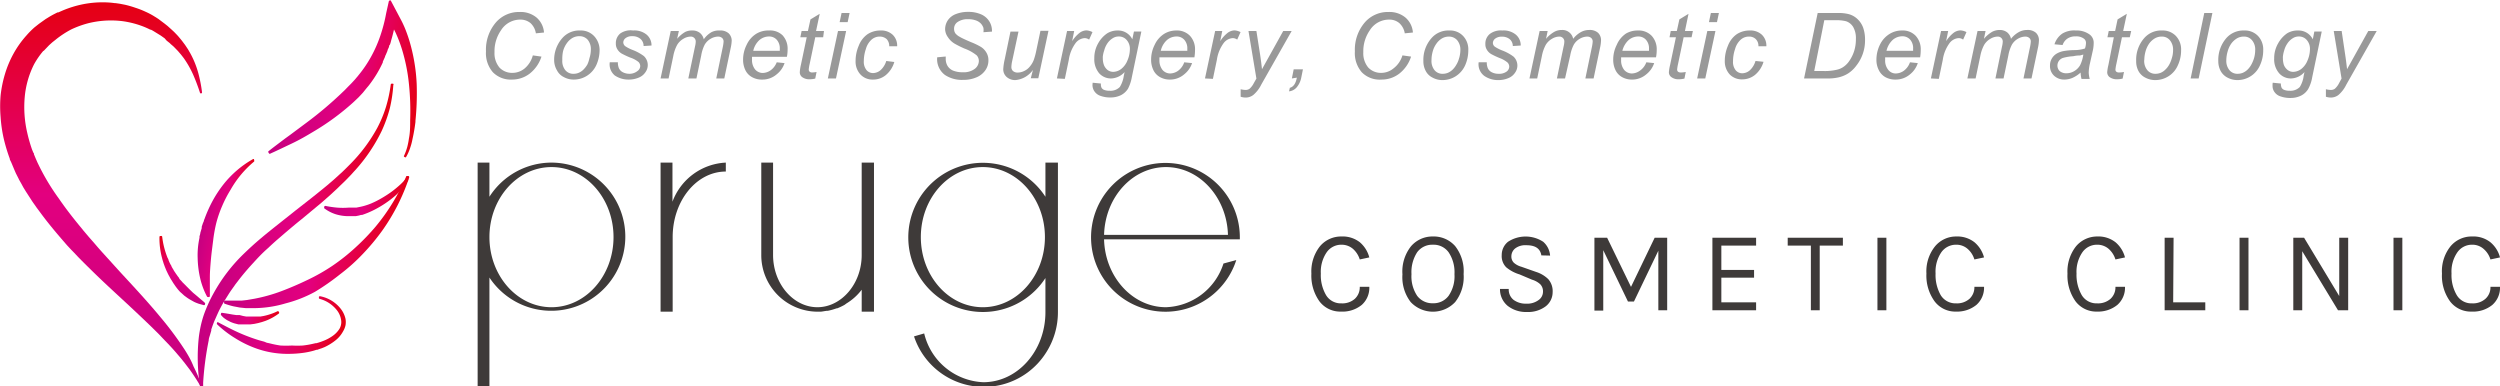 <svg viewBox="0 0 246 38" xmlns="http://www.w3.org/2000/svg" xmlns:xlink="http://www.w3.org/1999/xlink"><linearGradient id="a" gradientUnits="userSpaceOnUse" x1="21.86" x2="35.68" y1="21.64" y2="24.41"><stop offset="0" stop-color="#c50080"/><stop offset=".5" stop-color="#e3007f"/><stop offset="1" stop-color="#e50012"/></linearGradient><linearGradient id="b" x1="19.84" x2="23.72" xlink:href="#a" y1="21.85" y2="22.62"/><linearGradient id="c" x1="23.62" x2="38.73" xlink:href="#a" y1="22.15" y2="25.17"/><linearGradient id="d" x1="28.03" x2="41.53" xlink:href="#a" y1="6.69" y2="9.38"/><linearGradient id="e" x1="21.74" x2="27.29" xlink:href="#a" y1="30.53" y2="31.63"/><linearGradient id="f" x1="17.94" x2="17.94" xlink:href="#a" y1="30.06" y2="23.25"/><linearGradient id="g" x1="21.66" x2="33.85" xlink:href="#a" y1="30.43" y2="32.87"/><linearGradient id="h" x1="32.16" x2="39.74" xlink:href="#a" y1="18.45" y2="19.96"/><linearGradient id="i" x1="9.96" x2="9.96" xlink:href="#a" y1="38" y2=".23"/><path d="m38.68 8.23h-.13a.1.1 0 0 0 -.1.09 13.74 13.74 0 0 1 -.47 2.2 12.05 12.05 0 0 1 -.86 2.07 15.67 15.67 0 0 1 -2.67 3.57l-.14.14-.26.26-.4.39-.19.17-.65.59-.62.53-.45.37-.67.54c-.66.53-1.35 1.06-2 1.57l-1.61 1.28c-.49.39-1.15.91-1.79 1.45s-1.14 1-1.73 1.57a16.31 16.31 0 0 0 -2.88 3.76 14.07 14.07 0 0 0 -1 2.19 10.5 10.5 0 0 0 -.32 1.16c-.08.39-.15.79-.19 1.18a18.48 18.48 0 0 0 .12 4.65.11.11 0 0 0 .1.09h.12a.11.11 0 0 0 .1-.1v-.3a30.29 30.29 0 0 1 .55-4.17c0-.18.08-.36.13-.54l.12-.41v-.11c.11-.32.23-.67.38-1s.28-.65.46-1 .36-.67.54-.95.39-.64.59-.92l.32-.45.09-.13.24-.31c.41-.54.87-1.09 1.42-1.69s.91-1 1.58-1.59c.27-.26.55-.51.83-.76l.06-.05.8-.69c.5-.42 1-.85 1.53-1.27l2-1.66.73-.64.31-.28c.22-.21.45-.41.67-.63s.43-.41.64-.62l.59-.61.26-.29.13-.14a16.47 16.47 0 0 0 2.6-3.86 13.66 13.66 0 0 0 .79-2.19 13.67 13.67 0 0 0 .35-2.3.12.12 0 0 0 -.02-.16z" fill="url(#a)"/><path d="m25 15.67a.1.1 0 0 0 -.13 0 9.9 9.9 0 0 0 -2.87 2.46 11.62 11.62 0 0 0 -1.07 1.62 13.27 13.27 0 0 0 -.8 1.78l-.06.14c0 .1-.07.21-.11.31l-.11.33v.14l-.09.3-.05.17c0 .11-.05.22-.08.34v.14a8 8 0 0 0 -.18 2 9.72 9.72 0 0 0 .24 1.95 7.42 7.42 0 0 0 .68 1.83.12.12 0 0 0 .09.05h.11a.1.1 0 0 0 .08-.1v-1.86c0-.54.06-1.22.11-1.79s.14-1.22.21-1.78a14.5 14.5 0 0 1 .31-1.75 11.55 11.55 0 0 1 .58-1.68 11.93 11.93 0 0 1 .83-1.6 10 10 0 0 1 2.31-2.77.11.11 0 0 0 0-.14z" fill="url(#b)"/><path d="m40.21 17.34h-.11a.11.11 0 0 0 -.14.05 19.93 19.93 0 0 1 -3 4.91 22.6 22.6 0 0 1 -2 2.07 19.67 19.67 0 0 1 -2.23 1.77 18.76 18.76 0 0 1 -2.46 1.4c-.91.44-1.76.8-2.58 1.11a15.9 15.9 0 0 1 -2.68.75l-.7.12-.53.06h-1.63a.11.11 0 0 0 -.1.08v.12a.09.09 0 0 0 .07.11c.29.1.51.17.72.22a2.8 2.8 0 0 0 .28.06l.47.09.59.06h.93a11.09 11.09 0 0 0 3-.47 12.41 12.41 0 0 0 2.89-1.14 23 23 0 0 0 2.45-1.71 18.23 18.23 0 0 0 2.24-2 21.26 21.26 0 0 0 1.91-2.29 19.69 19.69 0 0 0 2.67-5.27.11.11 0 0 0 -.06-.1z" fill="url(#c)"/><path d="m41 8.22a17.58 17.58 0 0 0 -.56-3.65 14.28 14.28 0 0 0 -.59-1.78c-.14-.33-.27-.61-.4-.85l-1-1.89a.1.1 0 0 0 -.1 0 .11.11 0 0 0 -.09.08l-.26 1.17a15.41 15.41 0 0 1 -.57 2.2 12.64 12.64 0 0 1 -.91 2.07 11.74 11.74 0 0 1 -1.25 1.84c-.07.1-.16.19-.24.29l-.11.13-.24.26-.15.16-.29.29-.35.36-.16.15a36.47 36.47 0 0 1 -3.54 3l-1.65 1.23-.47.34c-.54.41-1.11.83-1.65 1.26a.09.09 0 0 0 0 .13l.06.1a.1.1 0 0 0 .13 0c.65-.29 1.33-.62 2.13-1s1.49-.79 2.09-1.15a24.08 24.08 0 0 0 3.89-2.85l.14-.13.43-.41.3-.32.12-.13.29-.36.09-.11c.1-.12.21-.24.3-.37a11.33 11.33 0 0 0 1.28-2.14v-.07c.07-.16.15-.32.22-.49 0-.08.07-.16.09-.23l.15-.35c0-.12.1-.24.14-.37s0-.13.07-.2.13-.39.19-.59.17-.62.24-.94l.14.28a13 13 0 0 1 .63 1.63 17.65 17.65 0 0 1 .7 3.46 25.74 25.74 0 0 1 .12 3.57c0 .55 0 1.18-.12 1.78a7.27 7.27 0 0 1 -.17.86 5.73 5.73 0 0 1 -.3.82.09.09 0 0 0 0 .13l.11.06a.1.1 0 0 0 .09-.06 4.39 4.39 0 0 0 .38-.85 5.91 5.91 0 0 0 .24-.9 17 17 0 0 0 .29-1.68v-.11a26.9 26.9 0 0 0 .12-3.67z" fill="url(#d)"/><path d="m27.41 30.64a.11.11 0 0 0 -.13 0 5.8 5.8 0 0 1 -1.33.45l-.34.06h-1.37l-.33-.06-.34-.09h-.34l-.34-.05-.34-.06-.36-.06-.34-.05a.1.1 0 0 0 -.1.05v.06a.09.09 0 0 0 0 .11 2.23 2.23 0 0 0 .26.27c.1.08.21.15.33.23l.35.18a3.35 3.35 0 0 0 .38.14l.39.1h1.17l.39-.05.38-.08.37-.1.36-.12a5.27 5.27 0 0 0 1.32-.73.11.11 0 0 0 0-.13z" fill="url(#e)"/><path d="m20.18 29.82a4.32 4.32 0 0 0 -.39-.34l-.38-.33-.41-.34-.26-.25-.09-.09-.33-.33-.18-.18-.07-.07-.1-.1-.13-.15-.2-.21v-.06a3.59 3.59 0 0 1 -.25-.33l-.1-.14-.18-.27a1.09 1.09 0 0 0 -.08-.15 2.54 2.54 0 0 1 -.16-.28c0-.05-.05-.11-.08-.16s-.1-.19-.14-.28l-.07-.17c0-.1-.09-.19-.12-.29a8.09 8.09 0 0 1 -.5-2 .09.09 0 0 0 -.11-.08h-.07a.1.1 0 0 0 -.09.1 7.53 7.53 0 0 0 .26 2.09 2.8 2.8 0 0 0 .09.31l.06.2.12.33.07.17a3.09 3.09 0 0 0 .14.32l.08.17c.05.1.1.2.16.3l.09.17.09.15.06.09.14.23.22.32.09.12a5.16 5.16 0 0 0 .35.42l.41.37c.15.11.29.22.45.32s.31.18.47.27.33.15.52.22l.51.14a.13.13 0 0 0 .1-.06v-.06a.09.09 0 0 0 .01-.09z" fill="url(#f)"/><path d="m34 31.38a2.5 2.5 0 0 0 -.54-1.08 3.44 3.44 0 0 0 -.89-.75 3.31 3.31 0 0 0 -1.07-.4.1.1 0 0 0 -.12.07v.07a.1.1 0 0 0 .08.12 3.21 3.21 0 0 1 1.71 1.14 2 2 0 0 1 .39.91 1.24 1.24 0 0 1 0 .47 1.26 1.26 0 0 1 -.16.43 2.44 2.44 0 0 1 -.69.71 4.1 4.1 0 0 1 -.91.48l-.24.09-.25.08-.18.05h-.08l-.26.06a8.32 8.32 0 0 1 -1 .17 9.51 9.51 0 0 1 -1.06 0 10.47 10.47 0 0 1 -1.13 0c-.34-.05-.69-.12-1-.2l-.26-.06h-.05l-.29-.12-.51-.14a17.63 17.63 0 0 1 -2-.75c-.72-.32-1.42-.7-2-1a.09.09 0 0 0 -.13 0v.05a.1.1 0 0 0 0 .13 10.34 10.34 0 0 0 1.8 1.38 10.5 10.5 0 0 0 2.06 1 9.14 9.14 0 0 0 3.15.53 10.81 10.81 0 0 0 1.39-.09 7.81 7.81 0 0 0 1.13-.23l.25-.08h.08l.19-.07.27-.09.27-.11a5.21 5.21 0 0 0 1-.61 2.86 2.86 0 0 0 .8-.92 2 2 0 0 0 .25-.62 1.9 1.9 0 0 0 0-.62z" fill="url(#g)"/><path d="m40.23 17.37-.06-.05h-.07a.09.09 0 0 0 -.11.06v.13l-.18.22a5.35 5.35 0 0 1 -.41.42 10.72 10.72 0 0 1 -.9.74c-.32.23-.65.44-1 .64a8.81 8.81 0 0 1 -1 .5 6 6 0 0 1 -1.09.33l-.35.07h-.76a7.14 7.14 0 0 1 -1.12 0 9.79 9.79 0 0 1 -1.16-.17.11.11 0 0 0 -.11.06v.06a.11.11 0 0 0 0 .12 3.79 3.79 0 0 0 1.15.59 4.28 4.28 0 0 0 1.27.18h.67l.31-.06.21-.06h.11a8.72 8.72 0 0 0 1.17-.49 10.34 10.34 0 0 0 1.08-.63 10.13 10.13 0 0 0 1-.76 9 9 0 0 0 .87-.88 5 5 0 0 0 .25-.39 2.46 2.46 0 0 0 .17-.27v-.05a1 1 0 0 0 0-.1v-.15a.1.1 0 0 0 .06-.06z" fill="url(#h)"/><path d="m18.14 34.36a33.08 33.08 0 0 0 -2.35-3.15c-1.18-1.43-2.45-2.8-3.67-4.12-.51-.55-1-1.1-1.51-1.66s-.83-.91-1.27-1.43l-.63-.72-.5-.59-.11-.14c-.94-1.13-1.67-2.08-2.3-3a21.88 21.88 0 0 1 -1.91-3.14l-.2-.41-.18-.41-.17-.41c0-.06 0-.12-.07-.17a1.86 1.86 0 0 0 -.1-.25 14.6 14.6 0 0 1 -.49-1.7 11.11 11.11 0 0 1 -.25-3.47 8.87 8.87 0 0 1 .92-3.26 8 8 0 0 1 .92-1.33h.05a.39.39 0 0 1 .08-.1l.43-.45.31-.28.34-.27a9.35 9.35 0 0 1 1.52-1 9.53 9.53 0 0 1 1.63-.6 9.24 9.24 0 0 1 3.48-.21 9 9 0 0 1 1.72.42 7.57 7.57 0 0 1 .82.34l.14.07h.06l.19.1.78.48.38.27.2.23.29.23a.94.94 0 0 1 .1.1l.27.23.13.13.32.33.3.35.18.23.1.13a9.83 9.83 0 0 1 .91 1.6 19.22 19.22 0 0 1 .68 1.8.1.1 0 0 0 .12.06.1.1 0 0 0 .08-.11 13.45 13.45 0 0 0 -.38-1.93 8.82 8.82 0 0 0 -.75-1.86l-.08-.14c-.06-.1-.11-.2-.18-.31l-.28-.42-.3-.4-.12-.15-.21-.25-.06-.07-.11-.12-.28-.29-.27-.25-.38-.34-.29-.23-.52-.39a1.7 1.7 0 0 0 -.22-.15l-.07-.05-.15-.09a6.91 6.91 0 0 0 -.92-.49 8.19 8.19 0 0 0 -1-.39 9.75 9.75 0 0 0 -1-.29l-.51-.1-.41-.06h-.08a8.26 8.26 0 0 0 -1.05-.08 9.87 9.87 0 0 0 -2.11.19 10.52 10.52 0 0 0 -2 .62l-.41.18h-.08l-.16.08-.31.16-.23.13-.15.09-.16.1-.15.09-.66.47-.43.34a8.17 8.17 0 0 0 -.78.78 9.7 9.7 0 0 0 -1.3 1.82 10.26 10.26 0 0 0 -.84 2 11.79 11.79 0 0 0 -.43 2.11 12.5 12.5 0 0 0 0 2.13 13.66 13.66 0 0 0 .3 2.09 17.06 17.06 0 0 0 .6 2c0 .11.08.22.13.33l.34.81.13.3.28.55a.91.91 0 0 0 .07.14l.21.37.16.3.27.44.55.85c.06.1.12.18.18.27l.18.25c.07.1.14.21.22.31l.29.39c.79 1.08 1.64 2.08 2.51 3.08l.14.16c.18.19.35.38.53.56s.45.48.68.71c.47.48.94.94 1.39 1.38.93.91 1.9 1.8 2.83 2.66s1.88 1.75 2.8 2.64l.68.67.09.09.57.6c.49.5.95 1 1.29 1.41l.31.36.17.21a1 1 0 0 0 .13.16l.58.76c.31.43.61.89.91 1.38l.14.23a.11.11 0 0 0 .09 0 .1.1 0 0 0 0-.13 15.68 15.68 0 0 0 -.77-1.8c-.25-.64-.58-1.19-.9-1.69z" fill="url(#i)"/><path d="m132 23.27a2.74 2.74 0 0 1 1.81.57 2.93 2.93 0 0 1 .93 1.49l-.94.2a2.28 2.28 0 0 0 -.69-1.06 1.71 1.71 0 0 0 -1.11-.39 1.75 1.75 0 0 0 -1.45.74 3.39 3.39 0 0 0 -.58 2.09 3.88 3.88 0 0 0 .52 2.14 1.69 1.69 0 0 0 1.51.8 1.85 1.85 0 0 0 1.32-.45 1.54 1.54 0 0 0 .48-1.18h.94a2.25 2.25 0 0 1 -.74 1.78 3 3 0 0 1 -2.05.66 2.56 2.56 0 0 1 -2.11-1 4.35 4.35 0 0 1 -.8-2.74 4 4 0 0 1 .83-2.67 2.71 2.71 0 0 1 2.13-.98zm9 0a2.8 2.8 0 0 1 2.19.95 4 4 0 0 1 .83 2.75 4 4 0 0 1 -.83 2.75 3 3 0 0 1 -4.38 0 4 4 0 0 1 -.81-2.72 4 4 0 0 1 .83-2.75 2.77 2.77 0 0 1 2.17-.98zm0 .81a1.84 1.84 0 0 0 -1.55.74 3.59 3.59 0 0 0 -.56 2.16 3.45 3.45 0 0 0 .56 2.13 1.86 1.86 0 0 0 1.55.73 1.84 1.84 0 0 0 1.54-.73 3.38 3.38 0 0 0 .58-2.13 3.52 3.52 0 0 0 -.58-2.16 1.82 1.82 0 0 0 -1.54-.74zm10.67 1.05c-.12-.7-.62-1-1.49-1a1.64 1.64 0 0 0 -1.08.31 1 1 0 0 0 -.38.75.86.86 0 0 0 .24.66 1.85 1.85 0 0 0 .75.4l1.45.51a3 3 0 0 1 1.19.71 1.79 1.79 0 0 1 .43 1.28 1.76 1.76 0 0 1 -.68 1.39 2.87 2.87 0 0 1 -1.85.56 2.93 2.93 0 0 1 -1.89-.6 2.1 2.1 0 0 1 -.76-1.67h.86a1.29 1.29 0 0 0 .48 1.08 2 2 0 0 0 1.24.37 1.87 1.87 0 0 0 1.21-.35 1 1 0 0 0 .44-.81 1 1 0 0 0 -.27-.75 2.05 2.05 0 0 0 -.81-.45l-1.23-.52a3.72 3.72 0 0 1 -1.31-.7 1.56 1.56 0 0 1 -.44-1.2 1.66 1.66 0 0 1 .62-1.31 3.16 3.16 0 0 1 3.46 0 2 2 0 0 1 .68 1.36zm6.47-1.74 2.35 4.84 2.33-4.84h1.23v7.14h-.87v-5.86l-2.4 5h-.59l-2.43-5.05v5.94h-.87v-7.17zm10.36 0h4.3v.78h-3.42v2.39h3.22v.76h-3.22v2.43h3.42v.78h-4.3zm7.41 0h5.43v.78h-2.28v6.36h-.87v-6.36h-2.28zm8.83 0h.88v7.14h-.88zm7.75-.12a2.73 2.73 0 0 1 1.8.57 2.94 2.94 0 0 1 .94 1.49l-.95.2a2.21 2.21 0 0 0 -.69-1.06 1.66 1.66 0 0 0 -1.1-.39 1.76 1.76 0 0 0 -1.46.74 3.39 3.39 0 0 0 -.57 2.09 4 4 0 0 0 .51 2.14 1.71 1.71 0 0 0 1.52.8 1.84 1.84 0 0 0 1.31-.45 1.54 1.54 0 0 0 .48-1.18h.95a2.25 2.25 0 0 1 -.75 1.78 3 3 0 0 1 -2 .66 2.55 2.55 0 0 1 -2.11-1 4.3 4.3 0 0 1 -.81-2.74 3.92 3.92 0 0 1 .84-2.67 2.68 2.68 0 0 1 2.09-.98zm13.87 0a2.74 2.74 0 0 1 1.81.57 2.93 2.93 0 0 1 .93 1.49l-.94.2a2.28 2.28 0 0 0 -.69-1.06 1.69 1.69 0 0 0 -1.11-.39 1.75 1.75 0 0 0 -1.45.74 3.39 3.39 0 0 0 -.58 2.09 4 4 0 0 0 .52 2.14 1.69 1.69 0 0 0 1.51.8 1.85 1.85 0 0 0 1.32-.45 1.54 1.54 0 0 0 .48-1.18h.94a2.25 2.25 0 0 1 -.75 1.78 3 3 0 0 1 -2 .66 2.56 2.56 0 0 1 -2.11-1 4.35 4.35 0 0 1 -.8-2.74 4 4 0 0 1 .83-2.67 2.71 2.71 0 0 1 2.09-.98zm7.48 6.48h3.16v.78h-4v-7.14h.88zm6.53-6.36h.88v7.14h-.88zm6.35 0 3.46 5.74v-5.74h.88v7.14h-1l-3.52-5.81v5.81h-.88v-7.14zm8.8 0h.87v7.14h-.87zm7.74-.12a2.7 2.7 0 0 1 1.8.57 2.88 2.88 0 0 1 .94 1.49l-.94.2a2.22 2.22 0 0 0 -.7-1.06 1.66 1.66 0 0 0 -1.1-.39 1.75 1.75 0 0 0 -1.45.74 3.33 3.33 0 0 0 -.58 2.09 3.88 3.88 0 0 0 .52 2.14 1.68 1.68 0 0 0 1.51.8 1.84 1.84 0 0 0 1.31-.45 1.51 1.51 0 0 0 .49-1.18h.94a2.25 2.25 0 0 1 -.75 1.78 3 3 0 0 1 -2.05.66 2.56 2.56 0 0 1 -2.11-1 4.29 4.29 0 0 1 -.8-2.74 3.92 3.92 0 0 1 .83-2.67 2.7 2.7 0 0 1 2.14-.98zm-188.99-7.27a7.26 7.26 0 0 0 -6.11 3.36v-3.36h-1.16v22h1.16v-10.69a7.29 7.29 0 1 0 6.11-11.31zm0 14.23c-3.37 0-6.11-3.09-6.11-6.9s2.74-6.89 6.11-6.89 6.1 3.09 6.1 6.89-2.73 6.9-6.1 6.9zm17.15-14.23v.88c-2.89 0-5.23 2.89-5.23 6.45v7.34h-1.19v-14.67h1.17v3.85a5.9 5.9 0 0 1 5.25-3.85zm14.58 0v14.67h-1.21v-2.16a5.37 5.37 0 0 1 -1.5 1.35l-.19.14a5.93 5.93 0 0 1 -.72.34h-.06a5.93 5.93 0 0 1 -.85.24c-.23 0-.47.07-.71.09h-.33a5.56 5.56 0 0 1 -5.52-5.58v-9.09h1.16v9.09c0 2.84 2 5.14 4.36 5.14s4.36-2.3 4.36-5.13v-9.1zm16.87 0v3.36a7.34 7.34 0 1 0 0 8v3.36c0 3.8-2.74 6.89-6.11 6.89a6.25 6.25 0 0 1 -5.82-4.8l-1 .29a7.24 7.24 0 0 0 13 1.59 7.36 7.36 0 0 0 1.16-4v-14.69zm-6.16 14.23c-3.37 0-6.1-3.09-6.1-6.9s2.73-6.89 6.1-6.89 6.11 3.09 6.11 6.89-2.74 6.9-6.11 6.9zm23.68-4.3a6.17 6.17 0 0 1 -5.66 4.3c-3.3 0-6-3-6.09-6.68h13.36v-.22a7.32 7.32 0 1 0 -.35 2.26zm-5.66-9.49c3.31 0 6 3 6.1 6.67h-12.19c.1-3.7 2.79-6.67 6.09-6.67z" fill="#3e3a39"/><path d="m52.43 5.45.85.12a3.46 3.46 0 0 1 -1.18 1.69 2.83 2.83 0 0 1 -1.73.57 2.46 2.46 0 0 1 -1.87-.72 2.86 2.86 0 0 1 -.68-2.05 4.12 4.12 0 0 1 1-2.88 3 3 0 0 1 2.32-1 2.45 2.45 0 0 1 1.66.55 2.15 2.15 0 0 1 .73 1.47l-.8.08a1.72 1.72 0 0 0 -.52-1 1.53 1.53 0 0 0 -1-.35 2.22 2.22 0 0 0 -1.91 1.05 3.6 3.6 0 0 0 -.64 2.15 2.19 2.19 0 0 0 .49 1.52 1.7 1.7 0 0 0 1.27.52 1.88 1.88 0 0 0 1.21-.44 2.51 2.51 0 0 0 .8-1.28zm2.1.55a3.23 3.23 0 0 1 .81-2.26 2.2 2.2 0 0 1 1.74-.74 1.8 1.8 0 0 1 1.36.53 2 2 0 0 1 .56 1.37 3.61 3.61 0 0 1 -.32 1.5 2.47 2.47 0 0 1 -.93 1.06 2.42 2.42 0 0 1 -1.26.37 2 2 0 0 1 -1-.24 1.5 1.5 0 0 1 -.68-.66 2 2 0 0 1 -.28-.93zm.8-.08a1.43 1.43 0 0 0 .31 1 1 1 0 0 0 .81.34 1.24 1.24 0 0 0 .5-.1 1.46 1.46 0 0 0 .47-.32 2.55 2.55 0 0 0 .37-.48 2.72 2.72 0 0 0 .21-.63 2.83 2.83 0 0 0 .14-.83 1.44 1.44 0 0 0 -.32-1 1.07 1.07 0 0 0 -.82-.34 1.36 1.36 0 0 0 -.68.18 1.79 1.79 0 0 0 -.55.52 2.35 2.35 0 0 0 -.37.8 3.63 3.63 0 0 0 -.07.81zm4.67.21h.8a1.44 1.44 0 0 0 .1.58.84.84 0 0 0 .39.4 1.4 1.4 0 0 0 .66.15 1.22 1.22 0 0 0 .76-.26.62.62 0 0 0 .29-.5.6.6 0 0 0 -.16-.39 2.58 2.58 0 0 0 -.84-.45 8.91 8.91 0 0 1 -.81-.38 1.21 1.21 0 0 1 -.44-.43 1 1 0 0 1 -.15-.56 1.22 1.22 0 0 1 .44-1 1.78 1.78 0 0 1 1.26-.29 1.89 1.89 0 0 1 1.33.41 1.38 1.38 0 0 1 .48 1.07l-.78.05a.91.91 0 0 0 -.33-.72 1.21 1.21 0 0 0 -.8-.25 1 1 0 0 0 -.64.19.56.56 0 0 0 -.23.41.5.5 0 0 0 .2.39 3.73 3.73 0 0 0 .68.35 4.58 4.58 0 0 1 1.15.62 1.21 1.21 0 0 1 .38.89 1.19 1.19 0 0 1 -.22.68 1.42 1.42 0 0 1 -.65.54 2.49 2.49 0 0 1 -1 .2 2.38 2.38 0 0 1 -1.37-.4 1.42 1.42 0 0 1 -.5-1.3zm5 1.59 1-4.67h.8l-.17.77a3 3 0 0 1 .8-.68 1.49 1.49 0 0 1 .7-.14 1.16 1.16 0 0 1 .73.23 1.11 1.11 0 0 1 .39.64 2.37 2.37 0 0 1 .75-.7 1.6 1.6 0 0 1 .82-.17 1.22 1.22 0 0 1 .88.28 1 1 0 0 1 .3.72 3.92 3.92 0 0 1 -.1.72l-.63 3h-.79l.64-3.08a3.63 3.63 0 0 0 .08-.54.46.46 0 0 0 -.14-.36.6.6 0 0 0 -.41-.14 1.5 1.5 0 0 0 -.73.22 1.61 1.61 0 0 0 -.57.56 3.63 3.63 0 0 0 -.35 1.08l-.47 2.26h-.8l.66-3.15a2.21 2.21 0 0 0 .07-.46.48.48 0 0 0 -.51-.51 1.43 1.43 0 0 0 -.71.22 1.67 1.67 0 0 0 -.61.6 3.76 3.76 0 0 0 -.38 1.1l-.46 2.2zm11.43-1.59.77.08a2.34 2.34 0 0 1 -.77 1.1 2.13 2.13 0 0 1 -1.43.52 1.94 1.94 0 0 1 -1-.24 1.55 1.55 0 0 1 -.66-.7 2.31 2.31 0 0 1 -.22-1 3.22 3.22 0 0 1 .35-1.48 2.51 2.51 0 0 1 .92-1.07 2.27 2.27 0 0 1 1.26-.34 1.77 1.77 0 0 1 1.35.47 1.94 1.94 0 0 1 .5 1.41 3.49 3.49 0 0 1 -.07.71h-3.43a2.32 2.32 0 0 0 0 .24 1.48 1.48 0 0 0 .3 1 1 1 0 0 0 .74.35 1.4 1.4 0 0 0 .8-.27 1.74 1.74 0 0 0 .59-.78zm-2.31-1.13h2.61a1.36 1.36 0 0 0 0-.18 1.26 1.26 0 0 0 -.3-.91 1 1 0 0 0 -.77-.32 1.44 1.44 0 0 0 -.93.35 2 2 0 0 0 -.61 1.06zm6.23 2.08-.13.65a2.2 2.2 0 0 1 -.56.07 1.16 1.16 0 0 1 -.75-.23.6.6 0 0 1 -.21-.48 4.18 4.18 0 0 1 .11-.71l.57-2.71h-.63l.13-.62h.62l.25-1.14.91-.55-.36 1.69h.78l-.08.62h-.78l-.54 2.58a4.15 4.15 0 0 0 -.1.59.29.29 0 0 0 .08.21.4.4 0 0 0 .27.08 2.26 2.26 0 0 0 .42-.05zm1.11.64 1-4.67h.8l-1 4.67zm1.16-5.54.19-.9h.79l-.19.9zm4.59 3.82.79.1a2.62 2.62 0 0 1 -.85 1.3 1.94 1.94 0 0 1 -1.25.43 1.61 1.61 0 0 1 -1.23-.5 1.86 1.86 0 0 1 -.48-1.33 3.77 3.77 0 0 1 .31-1.5 2.44 2.44 0 0 1 .86-1.13 2.3 2.3 0 0 1 1.29-.37 1.65 1.65 0 0 1 1.19.42 1.48 1.48 0 0 1 .44 1.13h-.78a1 1 0 0 0 -.25-.7 1 1 0 0 0 -.67-.25 1.19 1.19 0 0 0 -.83.31 1.92 1.92 0 0 0 -.55.92 3.67 3.67 0 0 0 -.2 1.17 1.3 1.3 0 0 0 .26.89.83.83 0 0 0 .65.3 1.15 1.15 0 0 0 .74-.29 2 2 0 0 0 .56-.9zm5.01-.36.84-.08v.22a1.36 1.36 0 0 0 .17.69 1.17 1.17 0 0 0 .56.48 2.47 2.47 0 0 0 .94.16 1.82 1.82 0 0 0 1.18-.33 1 1 0 0 0 .41-.78.84.84 0 0 0 -.21-.55 4.23 4.23 0 0 0 -1.2-.67 9.62 9.62 0 0 1 -1-.5 2 2 0 0 1 -.64-.63 1.4 1.4 0 0 1 -.27-.76 1.59 1.59 0 0 1 .27-.9 1.67 1.67 0 0 1 .8-.61 3.19 3.19 0 0 1 1.19-.21 3.07 3.07 0 0 1 1.32.26 1.78 1.78 0 0 1 .79.71 1.74 1.74 0 0 1 .24.84v.13l-.84.06a1.56 1.56 0 0 0 0-.42 1.14 1.14 0 0 0 -.28-.46 1.27 1.27 0 0 0 -.49-.29 2.11 2.11 0 0 0 -.73-.11 1.7 1.7 0 0 0 -1.09.31.79.79 0 0 0 -.3.64.8.8 0 0 0 .12.43 1.36 1.36 0 0 0 .45.36q.22.14 1.08.51a6.83 6.83 0 0 1 1 .48 1.62 1.62 0 0 1 .54.57 1.44 1.44 0 0 1 .19.75 1.66 1.66 0 0 1 -.32 1 2 2 0 0 1 -.88.68 3.23 3.23 0 0 1 -1.29.24 3 3 0 0 1 -1.78-.48 1.93 1.93 0 0 1 -.77-1.74zm9.42 1.24a2.36 2.36 0 0 1 -1.72 1 1.25 1.25 0 0 1 -.87-.31 1 1 0 0 1 -.33-.76 5.75 5.75 0 0 1 .15-1l.56-2.7h.79l-.62 2.89a3.25 3.25 0 0 0 -.08.58.53.53 0 0 0 .16.41.68.68 0 0 0 .47.15 1.47 1.47 0 0 0 .66-.17 1.52 1.52 0 0 0 .54-.44 2.18 2.18 0 0 0 .38-.65 6.8 6.8 0 0 0 .23-.85l.42-2h.79l-1 4.67h-.74zm2.36.84 1-4.67h.7l-.2 1a3.2 3.2 0 0 1 .71-.8 1.17 1.17 0 0 1 .7-.26 1.49 1.49 0 0 1 .59.17l-.33.74a.76.76 0 0 0 -.45-.15 1.23 1.23 0 0 0 -.86.46 3.65 3.65 0 0 0 -.69 1.68l-.39 1.87zm3.52.42.81.08a.79.79 0 0 0 .06.41.5.5 0 0 0 .24.21 1.46 1.46 0 0 0 .56.09 1.27 1.27 0 0 0 1-.37 2.84 2.84 0 0 0 .39-1.09l.08-.38a1.86 1.86 0 0 1 -1.32.63 1.55 1.55 0 0 1 -1.19-.52 2.14 2.14 0 0 1 -.47-1.47 2.87 2.87 0 0 1 .37-1.45 2.84 2.84 0 0 1 .9-1 1.94 1.94 0 0 1 1.05-.28 1.55 1.55 0 0 1 1.42.87l.16-.77h.73l-.94 4.51a4 4 0 0 1 -.37 1.11 1.77 1.77 0 0 1 -.69.64 2.29 2.29 0 0 1 -1 .23 2.78 2.78 0 0 1 -1-.15 1.16 1.16 0 0 1 -.61-.44 1.1 1.1 0 0 1 -.2-.64 2.32 2.32 0 0 1 .02-.22zm1-2.48a1.9 1.9 0 0 0 .1.72 1.17 1.17 0 0 0 .37.51.93.93 0 0 0 .55.18 1.33 1.33 0 0 0 .77-.27 2 2 0 0 0 .63-.85 2.88 2.88 0 0 0 .24-1.1 1.3 1.3 0 0 0 -.32-.92 1 1 0 0 0 -.79-.34 1.06 1.06 0 0 0 -.56.16 1.71 1.71 0 0 0 -.51.47 2.22 2.22 0 0 0 -.35.76 2.51 2.51 0 0 0 -.14.68zm8.01.47.77.08a2.34 2.34 0 0 1 -.77 1.1 2.13 2.13 0 0 1 -1.43.52 1.94 1.94 0 0 1 -.95-.24 1.55 1.55 0 0 1 -.66-.7 2.31 2.31 0 0 1 -.22-1 3.22 3.22 0 0 1 .35-1.48 2.51 2.51 0 0 1 .92-1.07 2.27 2.27 0 0 1 1.21-.34 1.77 1.77 0 0 1 1.34.52 1.94 1.94 0 0 1 .5 1.41 4.34 4.34 0 0 1 -.06.71h-3.44a2.32 2.32 0 0 0 0 .24 1.48 1.48 0 0 0 .3 1 1 1 0 0 0 .74.35 1.4 1.4 0 0 0 .8-.27 1.74 1.74 0 0 0 .6-.83zm-2.31-1.13h2.61a1.36 1.36 0 0 0 0-.18 1.26 1.26 0 0 0 -.3-.91 1 1 0 0 0 -.77-.32 1.44 1.44 0 0 0 -.93.35 2 2 0 0 0 -.61 1.06zm4.35 2.72 1-4.67h.7l-.2 1a3.2 3.2 0 0 1 .71-.8 1.17 1.17 0 0 1 .7-.26 1.49 1.49 0 0 1 .59.17l-.33.74a.76.76 0 0 0 -.45-.15 1.23 1.23 0 0 0 -.86.46 3.65 3.65 0 0 0 -.69 1.68l-.39 1.87zm3.51 1.8v-.74a2.06 2.06 0 0 0 .48.07.67.67 0 0 0 .39-.11 1.8 1.8 0 0 0 .42-.55l.26-.46-.78-4.68h.78l.37 2.36c.07.47.13.94.18 1.4l2.09-3.76h.83l-3 5.29a3.14 3.14 0 0 1 -.77 1 1.23 1.23 0 0 1 -.77.26 1.71 1.71 0 0 1 -.48-.08zm5.04-1.8.18-.9h.91l-.16.79a2.1 2.1 0 0 1 -.47 1 1.16 1.16 0 0 1 -.74.38l.08-.35c.35-.09.58-.41.69-1zm10.88-2.27.85.12a3.46 3.46 0 0 1 -1.18 1.69 2.83 2.83 0 0 1 -1.73.57 2.46 2.46 0 0 1 -1.94-.72 2.86 2.86 0 0 1 -.68-2.05 4.12 4.12 0 0 1 1-2.88 3 3 0 0 1 2.32-1 2.45 2.45 0 0 1 1.66.55 2.15 2.15 0 0 1 .73 1.47l-.8.08a1.73 1.73 0 0 0 -.53-1 1.49 1.49 0 0 0 -1-.35 2.22 2.22 0 0 0 -1.91 1.05 3.6 3.6 0 0 0 -.64 2.15 2.19 2.19 0 0 0 .49 1.52 1.7 1.7 0 0 0 1.27.52 1.88 1.88 0 0 0 1.21-.44 2.51 2.51 0 0 0 .88-1.28zm2.06.55a3.23 3.23 0 0 1 .81-2.26 2.2 2.2 0 0 1 1.74-.74 1.76 1.76 0 0 1 1.35.53 1.91 1.91 0 0 1 .52 1.42 3.61 3.61 0 0 1 -.32 1.5 2.47 2.47 0 0 1 -.93 1.06 2.42 2.42 0 0 1 -1.26.37 2 2 0 0 1 -1-.24 1.5 1.5 0 0 1 -.68-.66 2 2 0 0 1 -.23-.98zm.8-.08a1.43 1.43 0 0 0 .31 1 1 1 0 0 0 .81.34 1.27 1.27 0 0 0 .5-.1 1.57 1.57 0 0 0 .47-.32 2.15 2.15 0 0 0 .36-.48 2.31 2.31 0 0 0 .25-.58 2.83 2.83 0 0 0 .14-.83 1.44 1.44 0 0 0 -.32-1 1.07 1.07 0 0 0 -.81-.35 1.36 1.36 0 0 0 -.68.18 1.79 1.79 0 0 0 -.55.52 2.35 2.35 0 0 0 -.37.8 3.13 3.13 0 0 0 -.11.77zm4.64.21h.8a1.44 1.44 0 0 0 .1.58.84.84 0 0 0 .39.4 1.4 1.4 0 0 0 .66.15 1.24 1.24 0 0 0 .79-.21.62.62 0 0 0 .27-.5.6.6 0 0 0 -.16-.39 2.58 2.58 0 0 0 -.79-.45 8.91 8.91 0 0 1 -.81-.38 1.21 1.21 0 0 1 -.44-.43 1 1 0 0 1 -.15-.56 1.22 1.22 0 0 1 .44-1 1.78 1.78 0 0 1 1.23-.34 1.89 1.89 0 0 1 1.33.41 1.38 1.38 0 0 1 .48 1.07l-.78.05a.88.88 0 0 0 -.3-.67 1.17 1.17 0 0 0 -.79-.25 1 1 0 0 0 -.64.19.56.56 0 0 0 -.23.41.47.47 0 0 0 .2.39 3.73 3.73 0 0 0 .68.35 4.58 4.58 0 0 1 1.15.62 1.21 1.21 0 0 1 .38.89 1.19 1.19 0 0 1 -.22.68 1.42 1.42 0 0 1 -.65.54 2.49 2.49 0 0 1 -1 .2 2.36 2.36 0 0 1 -1.37-.4 1.42 1.42 0 0 1 -.57-1.35zm5 1.59 1-4.67h.79l-.16.77a3 3 0 0 1 .8-.68 1.49 1.49 0 0 1 .75-.19 1.08 1.08 0 0 1 1.12.87 2.46 2.46 0 0 1 .74-.65 1.66 1.66 0 0 1 .83-.22 1.22 1.22 0 0 1 .88.28 1 1 0 0 1 .29.77 3.92 3.92 0 0 1 -.1.72l-.63 3h-.81l.64-3.08a3.63 3.63 0 0 0 .08-.54.46.46 0 0 0 -.14-.36.6.6 0 0 0 -.41-.14 1.5 1.5 0 0 0 -.73.22 1.61 1.61 0 0 0 -.57.56 3.63 3.63 0 0 0 -.36 1.08l-.51 2.26h-.8l.66-3.15a2.21 2.21 0 0 0 .07-.46.48.48 0 0 0 -.51-.51 1.43 1.43 0 0 0 -.71.22 1.67 1.67 0 0 0 -.61.6 3.76 3.76 0 0 0 -.38 1.1l-.46 2.2zm11.5-1.59.77.08a2.34 2.34 0 0 1 -.77 1.1 2.13 2.13 0 0 1 -1.43.52 1.94 1.94 0 0 1 -.95-.24 1.55 1.55 0 0 1 -.66-.7 2.31 2.31 0 0 1 -.22-1 3.22 3.22 0 0 1 .35-1.48 2.51 2.51 0 0 1 .91-1.11 2.27 2.27 0 0 1 1.18-.3 1.77 1.77 0 0 1 1.34.52 1.94 1.94 0 0 1 .5 1.41 3.49 3.49 0 0 1 -.07.71h-3.43a2.32 2.32 0 0 0 0 .24 1.48 1.48 0 0 0 .3 1 1 1 0 0 0 .74.35 1.4 1.4 0 0 0 .8-.27 1.74 1.74 0 0 0 .64-.83zm-2.36-1.13h2.62a1.36 1.36 0 0 0 0-.18 1.26 1.26 0 0 0 -.3-.91 1 1 0 0 0 -.77-.32 1.44 1.44 0 0 0 -.93.35 2.12 2.12 0 0 0 -.62 1.06zm6.24 2.08-.13.65a2.26 2.26 0 0 1 -.56.07 1.14 1.14 0 0 1 -.75-.23.58.58 0 0 1 -.22-.48 4.68 4.68 0 0 1 .12-.71l.57-2.71h-.63l.12-.62h.6l.25-1.14.9-.55-.35 1.69h.78l-.13.62h-.78l-.54 2.58a4.15 4.15 0 0 0 -.1.59.29.29 0 0 0 .08.21.4.4 0 0 0 .27.08 2.26 2.26 0 0 0 .5-.05zm1.12.64 1-4.67h.8l-1 4.67zm1.16-5.54.19-.9h.79l-.19.9zm4.58 3.82.79.08a2.62 2.62 0 0 1 -.85 1.3 2 2 0 0 1 -1.25.43 1.65 1.65 0 0 1 -1.24-.5 1.9 1.9 0 0 1 -.47-1.31 3.77 3.77 0 0 1 .31-1.5 2.44 2.44 0 0 1 .86-1.13 2.3 2.3 0 0 1 1.29-.37 1.65 1.65 0 0 1 1.19.42 1.48 1.48 0 0 1 .44 1.13h-.78a.94.94 0 0 0 -.26-.7.91.91 0 0 0 -.66-.25 1.19 1.19 0 0 0 -.83.31 1.92 1.92 0 0 0 -.55.92 3.67 3.67 0 0 0 -.2 1.19 1.3 1.3 0 0 0 .26.89.83.83 0 0 0 .65.3 1.15 1.15 0 0 0 .74-.29 2 2 0 0 0 .56-.92zm4.78 1.72 1.34-6.44h1.94a4.14 4.14 0 0 1 1.07.1 2 2 0 0 1 .9.49 2.2 2.2 0 0 1 .57.87 3.59 3.59 0 0 1 .18 1.17 4 4 0 0 1 -.85 2.54 3.12 3.12 0 0 1 -.79.76 3 3 0 0 1 -1 .41 4.59 4.59 0 0 1 -1.06.1zm1-.73h1a5.1 5.1 0 0 0 1.23-.13 1.84 1.84 0 0 0 .57-.23 2.14 2.14 0 0 0 .57-.52 3.7 3.7 0 0 0 .53-1 3.78 3.78 0 0 0 .2-1.26 2.22 2.22 0 0 0 -.27-1.2 1.31 1.31 0 0 0 -.7-.56 3.71 3.71 0 0 0 -1-.1h-1.14zm9.42-.86.77.08a2.32 2.32 0 0 1 -.76 1.1 2.15 2.15 0 0 1 -1.43.52 2 2 0 0 1 -1-.24 1.58 1.58 0 0 1 -.65-.7 2.18 2.18 0 0 1 -.23-1 3.35 3.35 0 0 1 .36-1.52 2.51 2.51 0 0 1 1-1.07 2.28 2.28 0 0 1 1.17-.3 1.75 1.75 0 0 1 1.33.52 1.94 1.94 0 0 1 .5 1.41 4.34 4.34 0 0 1 -.06.71h-3.44a2.32 2.32 0 0 0 0 .24 1.43 1.43 0 0 0 .31 1 .92.92 0 0 0 .73.35 1.4 1.4 0 0 0 .8-.27 1.74 1.74 0 0 0 .6-.83zm-2.31-1.13h2.62v-.2a1.26 1.26 0 0 0 -.3-.91 1 1 0 0 0 -.77-.32 1.44 1.44 0 0 0 -.93.35 2.11 2.11 0 0 0 -.62 1.08zm4.37 2.72 1-4.67h.7l-.2 1a3.2 3.2 0 0 1 .71-.8 1.17 1.17 0 0 1 .7-.26 1.45 1.45 0 0 1 .59.17l-.33.74a.72.72 0 0 0 -.45-.15 1.23 1.23 0 0 0 -.86.46 3.65 3.65 0 0 0 -.69 1.68l-.39 1.87zm3.59 0 1-4.67h.79l-.16.77a3.15 3.15 0 0 1 .79-.68 1.56 1.56 0 0 1 .76-.19 1.16 1.16 0 0 1 .73.23 1.1 1.1 0 0 1 .38.64 2.61 2.61 0 0 1 .75-.65 1.64 1.64 0 0 1 .83-.22 1.22 1.22 0 0 1 .88.28 1 1 0 0 1 .29.77 3.92 3.92 0 0 1 -.1.72l-.63 3h-.79l.64-3.08a3.63 3.63 0 0 0 .08-.54.46.46 0 0 0 -.14-.36.6.6 0 0 0 -.41-.14 1.5 1.5 0 0 0 -.73.22 1.61 1.61 0 0 0 -.57.56 3.63 3.63 0 0 0 -.36 1.08l-.47 2.26h-.8l.65-3.15a2.21 2.21 0 0 0 .07-.46.48.48 0 0 0 -.51-.51 1.43 1.43 0 0 0 -.71.22 1.67 1.67 0 0 0 -.61.6 3.76 3.76 0 0 0 -.38 1.1l-.46 2.2zm11.14-.58a3.06 3.06 0 0 1 -.79.52 2.08 2.08 0 0 1 -.82.17 1.45 1.45 0 0 1 -1-.38 1.29 1.29 0 0 1 -.4-1 1.31 1.31 0 0 1 .18-.69 1.35 1.35 0 0 1 .47-.48 2.11 2.11 0 0 1 .72-.26 6.89 6.89 0 0 1 1-.09 3.37 3.37 0 0 0 1.07-.16 1.73 1.73 0 0 0 .1-.54.5.5 0 0 0 -.21-.43 1.24 1.24 0 0 0 -.81-.22 1.36 1.36 0 0 0 -.81.22 1.26 1.26 0 0 0 -.47.63l-.8-.07a2 2 0 0 1 .78-1.06 2.26 2.26 0 0 1 1.32-.3 2.16 2.16 0 0 1 1.38.41 1 1 0 0 1 .38.8 3.69 3.69 0 0 1 -.11.87l-.26 1.16a4.46 4.46 0 0 0 -.12.9 2.72 2.72 0 0 0 .1.63h-.81a3.39 3.39 0 0 1 -.09-.63zm.3-1.78-.36.1c-.13 0-.34 0-.64.07a4.87 4.87 0 0 0 -1 .16.79.79 0 0 0 -.58.76.75.75 0 0 0 .23.55 1 1 0 0 0 .66.21 1.5 1.5 0 0 0 .76-.21 1.61 1.61 0 0 0 .58-.58 3.4 3.4 0 0 0 .32-1.06zm3.97 1.72-.13.65a2.13 2.13 0 0 1 -.55.07 1.19 1.19 0 0 1 -.76-.23.6.6 0 0 1 -.21-.48 4.68 4.68 0 0 1 .12-.71l.53-2.71h-.63l.13-.62h.63l.24-1.14.91-.55-.36 1.69h.79l-.14.62h-.77l-.54 2.58a4.15 4.15 0 0 0 -.1.59.25.25 0 0 0 .08.21.37.37 0 0 0 .26.08 2.12 2.12 0 0 0 .5-.05zm1.2-1.08a3.22 3.22 0 0 1 .8-2.26 2.2 2.2 0 0 1 1.74-.74 1.79 1.79 0 0 1 1.36.53 1.91 1.91 0 0 1 .52 1.42 3.46 3.46 0 0 1 -.33 1.5 2.39 2.39 0 0 1 -.92 1.06 2.43 2.43 0 0 1 -1.27.37 2.07 2.07 0 0 1 -1-.24 1.55 1.55 0 0 1 -.68-.66 2 2 0 0 1 -.22-.98zm.79-.08a1.43 1.43 0 0 0 .32 1 1 1 0 0 0 .8.34 1.32 1.32 0 0 0 .51-.1 1.42 1.42 0 0 0 .46-.32 1.92 1.92 0 0 0 .37-.48 2.72 2.72 0 0 0 .24-.58 2.54 2.54 0 0 0 .14-.83 1.44 1.44 0 0 0 -.32-1 1 1 0 0 0 -.8-.35 1.3 1.3 0 0 0 -.68.18 1.82 1.82 0 0 0 -.56.52 2.54 2.54 0 0 0 -.36.8 3.18 3.18 0 0 0 -.11.77zm4.57 1.8 1.34-6.44h.8l-1.35 6.44zm2.72-1.72a3.27 3.27 0 0 1 .8-2.26 2.23 2.23 0 0 1 1.74-.74 1.79 1.79 0 0 1 1.36.53 1.91 1.91 0 0 1 .52 1.42 3.46 3.46 0 0 1 -.33 1.5 2.39 2.39 0 0 1 -.92 1.06 2.42 2.42 0 0 1 -1.26.37 2.08 2.08 0 0 1 -1-.24 1.6 1.6 0 0 1 -.68-.66 2.06 2.06 0 0 1 -.23-.98zm.79-.08a1.43 1.43 0 0 0 .32 1 1 1 0 0 0 .8.34 1.32 1.32 0 0 0 .51-.1 1.57 1.57 0 0 0 .47-.32 2.15 2.15 0 0 0 .36-.48 3.38 3.38 0 0 0 .25-.58 2.8 2.8 0 0 0 .13-.83 1.39 1.39 0 0 0 -.32-1 1 1 0 0 0 -.8-.35 1.33 1.33 0 0 0 -.68.18 1.94 1.94 0 0 0 -.56.52 2.54 2.54 0 0 0 -.36.8 3.18 3.18 0 0 0 -.12.77zm4.57 2.22.8.08a.89.89 0 0 0 .07.41.5.5 0 0 0 .24.21 1.44 1.44 0 0 0 .55.09 1.28 1.28 0 0 0 1-.37 2.71 2.71 0 0 0 .38-1.09l.08-.38a1.83 1.83 0 0 1 -1.32.63 1.53 1.53 0 0 1 -1.18-.52 2.1 2.1 0 0 1 -.48-1.47 2.88 2.88 0 0 1 .38-1.45 2.92 2.92 0 0 1 .89-1 2 2 0 0 1 1.11-.28 1.56 1.56 0 0 1 1.42.87l.15-.77h.73l-.94 4.51a3.71 3.71 0 0 1 -.4 1.16 1.73 1.73 0 0 1 -.7.64 2.26 2.26 0 0 1 -1 .23 2.82 2.82 0 0 1 -1-.15 1.13 1.13 0 0 1 -.6-.42 1 1 0 0 1 -.2-.64 1.06 1.06 0 0 1 .02-.29zm1-2.48a2.17 2.17 0 0 0 .09.72 1.18 1.18 0 0 0 .38.51.88.88 0 0 0 .54.18 1.36 1.36 0 0 0 .78-.27 2 2 0 0 0 .63-.85 2.88 2.88 0 0 0 .24-1.1 1.3 1.3 0 0 0 -.32-.92 1 1 0 0 0 -.79-.34 1.06 1.06 0 0 0 -.56.16 1.71 1.71 0 0 0 -.51.47 2.23 2.23 0 0 0 -.36.76 2.85 2.85 0 0 0 -.13.68zm4.23 3.86v-.74a2 2 0 0 0 .48.07.67.67 0 0 0 .39-.11 1.8 1.8 0 0 0 .42-.55l.25-.46-.77-4.68h.78l.35 2.36c.07.47.13.94.18 1.4l2.09-3.76h.83l-3 5.29a3.15 3.15 0 0 1 -.76 1 1.23 1.23 0 0 1 -.77.26 1.71 1.71 0 0 1 -.47-.08z" fill="#999"/></svg>